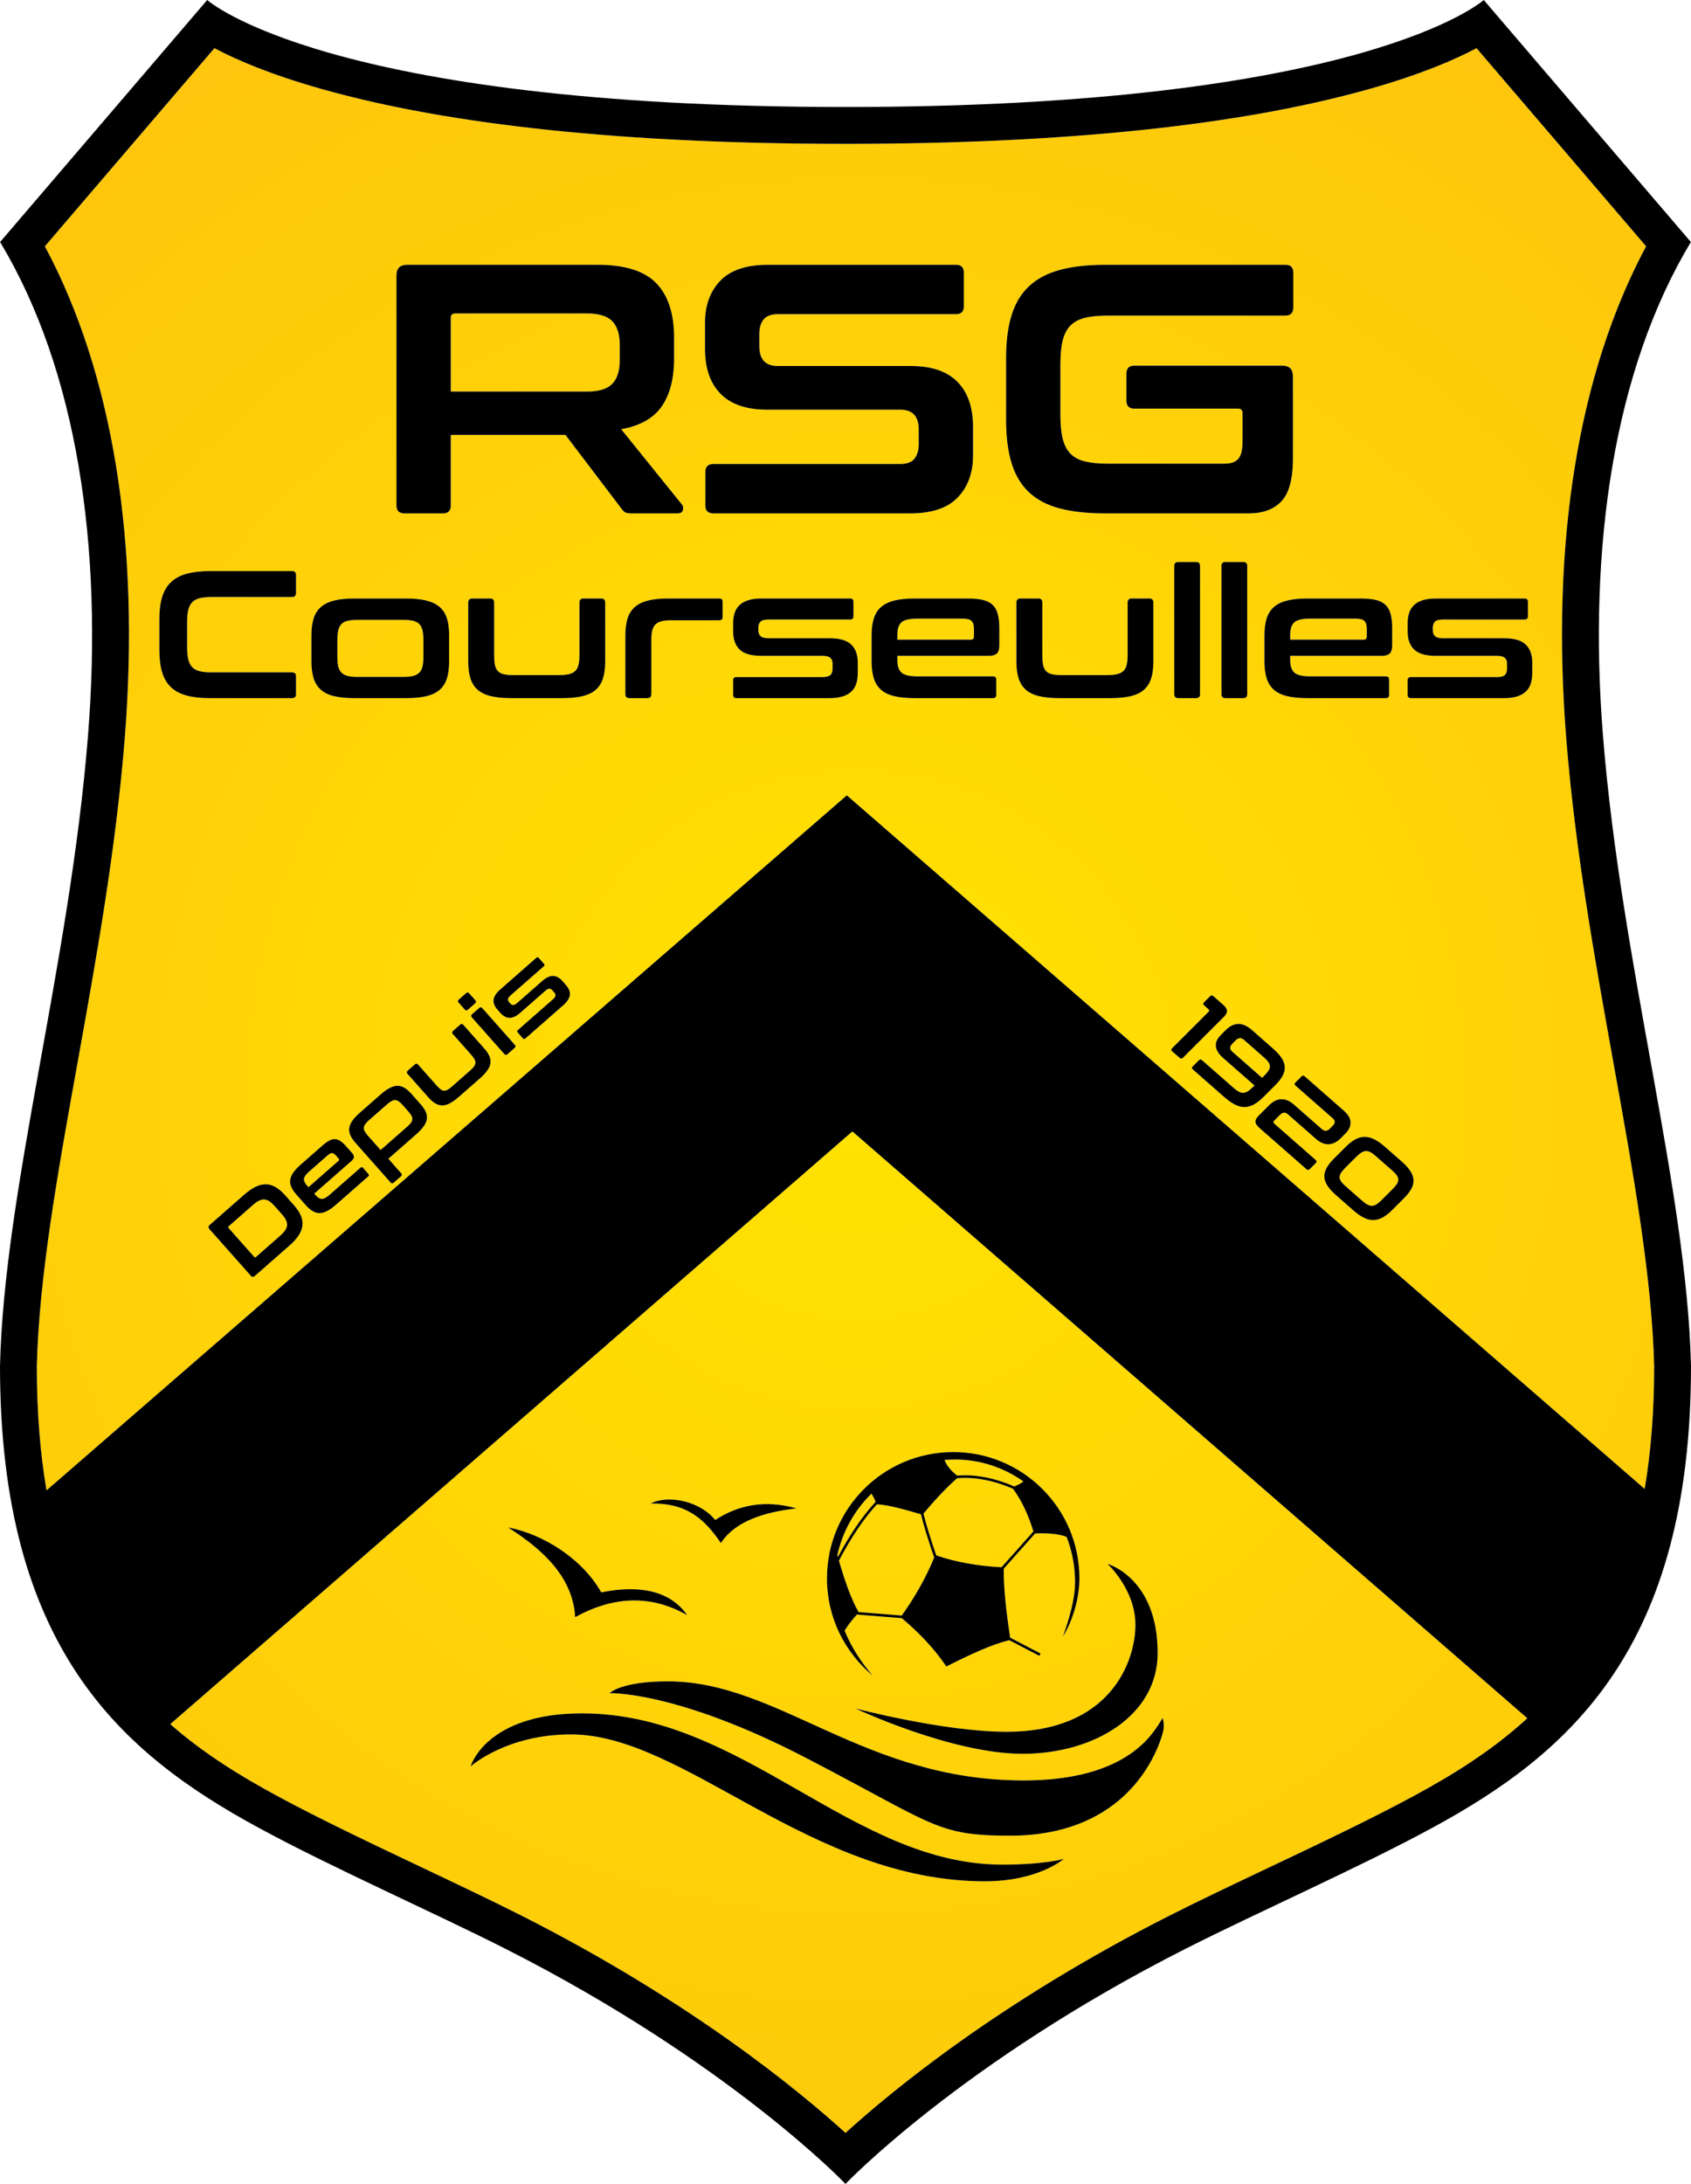 <?xml version="1.0" encoding="utf-8"?>
<!-- Generator: Adobe Illustrator 23.1.0, SVG Export Plug-In . SVG Version: 6.00 Build 0)  -->
<svg version="1.1" id="Layer_2" xmlns="http://www.w3.org/2000/svg" xmlns:xlink="http://www.w3.org/1999/xlink" x="0px" y="0px"
	 viewBox="0 0 643 830.21" style="enable-background:new 0 0 643 830.21;" xml:space="preserve">
<style type="text/css">
	.st0{fill:url(#SVGID_1_);}
	.st1{fill:url(#SVGID_2_);}
	.st2{fill:url(#SVGID_3_);}
	.st3{fill:url(#SVGID_4_);}
	.st4{fill:url(#SVGID_5_);}
	.st5{fill:url(#SVGID_6_);}
	.st6{fill:url(#SVGID_7_);}
	.st7{fill:url(#SVGID_8_);}
	.st8{fill:url(#SVGID_9_);}
	.st9{fill:url(#SVGID_10_);}
	.st10{fill:url(#SVGID_11_);}
	.st11{fill:url(#SVGID_12_);}
	.st12{fill:url(#SVGID_13_);}
	.st13{fill:url(#SVGID_14_);}
	.st14{fill:url(#SVGID_15_);}
</style>
<g>
	<radialGradient id="SVGID_1_" cx="325.62" cy="414.33" r="578.471" gradientUnits="userSpaceOnUse">
		<stop  offset="0" style="stop-color:#FFE300"/>
		<stop  offset="1" style="stop-color:#FEBF10"/>
	</radialGradient>
	<path class="st0" d="M326.479,612.816l16.401,1.325c4.921-6.858,9.093-14.173,12.348-22.049    c-2.304-6.672-3.961-12.077-5.046-16.44c-5.988-1.761-11.963-3.506-16.732-3.801    c-4.977,5.42-9.829,12.615-14.451,21.428    C321.289,601.162,323.723,608.074,326.479,612.816z"/>
	<radialGradient id="SVGID_2_" cx="325.62" cy="414.33" r="578.379" gradientUnits="userSpaceOnUse">
		<stop  offset="0" style="stop-color:#FFE300"/>
		<stop  offset="1" style="stop-color:#FEBF10"/>
	</radialGradient>
	<path class="st1" d="M363.948,560.945c6.825-0.561,14.121,0.824,21.729,4.135    c1.504-0.664,2.651-1.182,3.476-1.909c-7.407-5.252-16.404-8.341-26.112-8.341    c-1.315,0-2.614,0.07-3.9,0.18C360.027,557.13,361.505,559.06,363.948,560.945z    "/>
	<radialGradient id="SVGID_3_" cx="325.62" cy="414.33" r="578.471" gradientUnits="userSpaceOnUse">
		<stop  offset="0" style="stop-color:#FFE300"/>
		<stop  offset="1" style="stop-color:#FEBF10"/>
	</radialGradient>
	<path class="st2" d="M380.83,595.782l12.123-13.619    c-1.839-5.943-4.355-11.642-7.76-16.203c-7.464-3.235-14.606-4.584-21.271-4.008    c-5.161,4.619-9.179,9.151-12.772,13.447c1.052,4.233,2.645,9.454,4.858,15.891    C363.642,593.888,371.945,595.337,380.83,595.782z"/>
	<radialGradient id="SVGID_4_" cx="325.62" cy="414.33" r="578.471" gradientUnits="userSpaceOnUse">
		<stop  offset="0" style="stop-color:#FFE300"/>
		<stop  offset="1" style="stop-color:#FEBF10"/>
	</radialGradient>
	<path class="st3" d="M318.602,591.893c4.585-8.601,9.397-15.639,14.335-20.962    c-0.344-0.987-0.887-2.037-1.561-3.128c-6.373,6.225-10.975,14.305-12.971,23.392    C318.471,591.428,318.536,591.661,318.602,591.893z"/>
	<radialGradient id="SVGID_5_" cx="325.62" cy="414.33" r="578.471" gradientUnits="userSpaceOnUse">
		<stop  offset="0" style="stop-color:#FFE300"/>
		<stop  offset="1" style="stop-color:#FEBF10"/>
	</radialGradient>
	<path class="st4" d="M64.73,655.43c13.07,11.48,27.24,20.01,40.36,27.13    c16.28,8.83,36.26,18.3,55.57,27.46    c13.6,6.45,26.45,12.54,37.87,18.32    C262.48,760.73,303.66,794.61,321.5,810.83    c17.83-16.22,59.01-50.1,122.96-82.49    c11.42-5.78,24.27-11.87,37.87-18.32    c19.31-9.16,39.29-18.63,55.57-27.46    c13.96-7.58,29.11-16.74,42.86-29.37L324.11,430.11L64.73,655.43z     M271.953,577.83c9-5.879,19.192-7.736,30.917-4.417    c-12.311,1.419-23.301,4.839-28.75,13.167c-5.826-8.462-12.479-15.362-26.75-15    C254.264,568.044,266.287,570.747,271.953,577.83z M228.62,605.33    c14.23-2.863,26.136-0.802,32.667,8.667c-13.76-7.86-27.974-7.257-42.583,0.75    c-0.851-14.643-11.372-25.137-25.5-34.083    C206.214,583.072,221.37,592.413,228.62,605.33z M374.453,715.163    c-66.333,0-114.167-55.833-157.333-55.833c-24.667,0-38.167,12.167-38.167,12.167    s5.667-20.167,42.333-20.167c61.5,0,102.5,57.5,159.833,57.5c16.167,0,23.333-2.167,23.333-2.167    S394.953,715.163,374.453,715.163z M442.082,659.018    c-3.466,11.997-17.073,38.812-57.962,38.812c-28.167,0-28.667-4.167-77.833-29.667    c-49.167-25.5-74.5-24.5-74.5-24.5s4.167-4.5,22.167-4.5c42.167,0,74.333,37.667,135.333,37.667    c32.731,0,44.964-12.396,49.771-19.089c1.777-2.474,3.025-4.623,3.025-4.623    S443.066,655.611,442.082,659.018z M421.12,594.497c0,0,19.083,5.25,19.083,33.917    c0,23.75-24.208,38.292-51.333,38.292s-63.625-17.25-63.625-17.25s33.625,8.875,57.479,8.875    c39.854,0,49.021-27.125,49.021-40.625S421.12,594.497,421.12,594.497z M362.45,552    c26.51,0,48,21.49,48,48c0,7.6-2.586,16.211-6.247,22.08    c2.308-6.568,4.587-14.03,4.587-20.68c0-6.074-1.155-11.871-3.234-17.191    c-3.366-1.214-7.49-1.46-11.958-1.267l-11.934,13.408    c-0.062,7.55,0.975,16.585,2.453,26.217l11.546,6.009l-0.462,0.887l-11.412-5.939    c-6.864,1.601-15.345,5.684-23.962,9.974    c-4.512-6.715-10.277-12.763-16.908-18.35l-17.095-1.381    c-1.888,2.112-3.495,4.166-4.666,6.128c2.548,6.182,6.237,12.038,10.731,17.116    C321.24,628.21,314.45,614.9,314.45,600C314.45,573.49,335.94,552,362.45,552z"/>
	<radialGradient id="SVGID_6_" cx="325.62" cy="414.33" r="578.471" gradientUnits="userSpaceOnUse">
		<stop  offset="0" style="stop-color:#FFE300"/>
		<stop  offset="1" style="stop-color:#FEBF10"/>
	</radialGradient>
	<path class="st5" d="M155.271,422.511l-2.185-2.464c-0.507-0.572-0.983-1.015-1.429-1.33    c-0.446-0.315-0.888-0.484-1.328-0.511c-0.438-0.024-0.899,0.086-1.383,0.329    c-0.483,0.245-1.035,0.637-1.653,1.18l-7.086,6.218    c-0.6,0.526-1.052,1.014-1.355,1.46c-0.303,0.448-0.471,0.889-0.5,1.325    c-0.029,0.437,0.084,0.895,0.343,1.374c0.257,0.479,0.641,1.004,1.147,1.577    l4.884,5.509l10.151-8.907c0.619-0.543,1.084-1.032,1.396-1.47    c0.312-0.437,0.479-0.878,0.5-1.325c0.022-0.445-0.093-0.904-0.342-1.373    C156.181,423.633,155.794,423.102,155.271,422.511z"/>
	<radialGradient id="SVGID_7_" cx="325.62" cy="414.33" r="578.471" gradientUnits="userSpaceOnUse">
		<stop  offset="0" style="stop-color:#FFE300"/>
		<stop  offset="1" style="stop-color:#FEBF10"/>
	</radialGradient>
	<path class="st6" d="M223.117,119.156h-49.95c-1.17,0-1.755,0.54-1.755,1.62v28.08    h51.705c4.59,0,7.83-0.989,9.72-2.97c1.89-1.979,2.835-4.995,2.835-9.045    v-5.67c0-4.05-0.945-7.064-2.835-9.045    C230.947,120.147,227.706,119.156,223.117,119.156z"/>
	<radialGradient id="SVGID_8_" cx="325.62" cy="414.33" r="578.471" gradientUnits="userSpaceOnUse">
		<stop  offset="0" style="stop-color:#FFE300"/>
		<stop  offset="1" style="stop-color:#FEBF10"/>
	</radialGradient>
	<path class="st7" d="M529.518,445.089l-6.482-5.69c-0.73-0.641-1.392-1.113-1.983-1.417    c-0.591-0.304-1.168-0.438-1.73-0.404c-0.562,0.036-1.129,0.233-1.698,0.592    c-0.57,0.359-1.207,0.892-1.912,1.596l-4.226,4.226    c-0.705,0.705-1.235,1.339-1.589,1.904c-0.354,0.565-0.528,1.107-0.521,1.626    c0.008,0.52,0.193,1.046,0.556,1.579s0.909,1.12,1.64,1.761l6.482,5.69    c0.73,0.641,1.391,1.113,1.983,1.417c0.591,0.305,1.163,0.443,1.718,0.417    c0.553-0.027,1.119-0.224,1.698-0.592c0.578-0.368,1.22-0.905,1.925-1.609    l4.226-4.226c0.705-0.705,1.23-1.334,1.576-1.891    c0.345-0.556,0.519-1.099,0.521-1.626c0-0.528-0.181-1.059-0.543-1.592    C530.795,446.317,530.249,445.729,529.518,445.089z"/>
	<radialGradient id="SVGID_9_" cx="325.62" cy="414.33" r="578.471" gradientUnits="userSpaceOnUse">
		<stop  offset="0" style="stop-color:#FFE300"/>
		<stop  offset="1" style="stop-color:#FEBF10"/>
	</radialGradient>
	<path class="st8" d="M128.751,440.416l-1.031-1.163c-0.507-0.572-0.99-0.871-1.446-0.897    c-0.456-0.026-1.013,0.249-1.669,0.824l-7.058,6.193    c-1.219,1.069-1.871,1.979-1.957,2.727c-0.086,0.749,0.263,1.566,1.048,2.452    l0.663,0.748l11.389-9.993C129.008,441.027,129.029,440.731,128.751,440.416z"/>
	<radialGradient id="SVGID_10_" cx="325.62" cy="414.33" r="578.471" gradientUnits="userSpaceOnUse">
		<stop  offset="0" style="stop-color:#FFE300"/>
		<stop  offset="1" style="stop-color:#FEBF10"/>
	</radialGradient>
	<path class="st9" d="M107.138,461.545l-2.7-3.046c-0.72-0.812-1.401-1.429-2.041-1.85    c-0.641-0.422-1.282-0.647-1.924-0.675c-0.642-0.029-1.308,0.131-2.001,0.477    c-0.693,0.346-1.452,0.881-2.277,1.604l-9.224,8.093    c-0.244,0.214-0.251,0.449-0.022,0.708l9.695,10.936    c0.213,0.241,0.441,0.254,0.685,0.04l9.223-8.094    c0.825-0.724,1.453-1.405,1.883-2.047c0.433-0.641,0.673-1.28,0.726-1.917    c0.052-0.636-0.092-1.296-0.433-1.983    C108.389,463.106,107.859,462.358,107.138,461.545z"/>
	<radialGradient id="SVGID_11_" cx="325.62" cy="414.33" r="578.471" gradientUnits="userSpaceOnUse">
		<stop  offset="0" style="stop-color:#FFE300"/>
		<stop  offset="1" style="stop-color:#FEBF10"/>
	</radialGradient>
	<path class="st10" d="M366.128,235.17h-17.319c-2.991,0-5.002,0.472-6.037,1.415    c-1.035,0.943-1.553,2.519-1.553,4.727v1.863h27.945    c0.782,0,1.173-0.391,1.173-1.173v-2.898c0-1.425-0.3-2.438-0.897-3.036    C368.841,235.47,367.737,235.17,366.128,235.17z"/>
	<radialGradient id="SVGID_12_" cx="325.62" cy="414.33" r="578.471" gradientUnits="userSpaceOnUse">
		<stop  offset="0" style="stop-color:#FFE300"/>
		<stop  offset="1" style="stop-color:#FEBF10"/>
	</radialGradient>
	<path class="st11" d="M613.48,403.85c-7.13-39.65-14.51-80.65-17.9-122.9    c-5.98-74.6,4.51-139.08,30.35-187.31l-64.48-75.33    c-8.22,4.38-21.16,9.98-40.68,15.5C471.79,47.65,404.75,54.68,321.5,54.68    c-83.26,0-150.3-7.03-199.28-20.87c-19.52-5.52-32.46-11.12-40.68-15.5    L17.06,93.64c25.84,48.23,36.33,112.71,30.35,187.31    c-3.39,42.25-10.77,83.25-17.9,122.9C21.96,445.75,14.84,485.33,14,519.37    c0,17.15,1.23,32.84,3.69,47.2L322,302.35l303.39,263.67    c2.4-14.21,3.6-29.72,3.6-46.65    C628.15,485.33,621.03,445.75,613.48,403.85z M517.441,227.512    c2.347,0,4.289,0.196,5.831,0.586c1.541,0.391,2.76,1.035,3.656,1.932    c0.897,0.897,1.529,2.07,1.898,3.519c0.367,1.449,0.551,3.208,0.551,5.278    v6.555c0,1.473-0.322,2.496-0.965,3.07c-0.645,0.576-1.634,0.862-2.967,0.862    h-34.846v1.656c0,2.163,0.518,3.726,1.553,4.692s3.047,1.449,6.037,1.449h28.773    c0.828,0,1.242,0.414,1.242,1.242v5.796c0,0.828-0.414,1.242-1.242,1.242h-29.739    c-3.129,0-5.739-0.252-7.831-0.759c-2.094-0.506-3.773-1.322-5.037-2.45    c-1.266-1.126-2.174-2.576-2.726-4.347c-0.552-1.77-0.828-3.898-0.828-6.382    v-9.936c0-2.484,0.276-4.611,0.828-6.382c0.552-1.771,1.46-3.219,2.726-4.347    c1.264-1.126,2.943-1.955,5.037-2.484c2.092-0.528,4.702-0.793,7.831-0.793    H517.441z M268.073,122.665c0-6.568,1.934-11.88,5.805-15.93    c3.868-4.05,9.899-6.075,18.09-6.075h71.55c1.979,0,2.97,0.991,2.97,2.97    v12.825c0,1.981-0.992,2.97-2.97,2.97h-67.635c-2.611,0-4.455,0.675-5.535,2.025    s-1.62,3.196-1.62,5.535v4.59c0,5.042,2.339,7.56,7.02,7.56h50.625    c7.83,0,13.724,2.004,17.685,6.007c3.959,4.006,5.94,9.743,5.94,17.212v10.8    c0,6.571-1.936,11.88-5.805,15.93c-3.871,4.05-9.901,6.075-18.09,6.075h-74.79    c-2.071,0-3.105-0.989-3.105-2.97v-12.825c0-1.979,1.034-2.97,3.105-2.97h70.875    c2.609,0,4.455-0.675,5.535-2.025s1.62-3.193,1.62-5.535v-5.535    c0-5.04-2.341-7.56-7.02-7.56h-50.625c-7.83,0-13.726-2.002-17.685-6.008    c-3.961-4.003-5.94-9.741-5.94-17.212V122.665z M118.42,241.518    c0-2.484,0.276-4.611,0.828-6.382c0.552-1.771,1.459-3.219,2.725-4.347    c1.265-1.126,2.943-1.955,5.037-2.484c2.093-0.528,4.703-0.793,7.832-0.793    h19.527c3.082,0,5.681,0.265,7.797,0.793c2.115,0.529,3.806,1.357,5.071,2.484    c1.265,1.128,2.173,2.577,2.726,4.347c0.552,1.771,0.828,3.898,0.828,6.382    v9.936c0,2.484-0.276,4.612-0.828,6.382c-0.552,1.771-1.461,3.221-2.726,4.347    c-1.266,1.128-2.956,1.944-5.071,2.45c-2.117,0.506-4.716,0.759-7.797,0.759    h-19.527c-3.129,0-5.739-0.252-7.832-0.759c-2.094-0.506-3.772-1.322-5.037-2.45    c-1.266-1.126-2.173-2.576-2.725-4.347c-0.552-1.77-0.828-3.898-0.828-6.382    V241.518z M65.049,261.287c-1.542-1.449-2.668-3.334-3.381-5.658    c-0.713-2.322-1.069-5.14-1.069-8.452v-11.868c0-3.312,0.356-6.117,1.069-8.418    c0.713-2.3,1.839-4.174,3.381-5.624c1.541-1.449,3.53-2.507,5.968-3.174    c2.438-0.667,5.405-1,8.901-1h31.119c1.011,0,1.518,0.506,1.518,1.518    v6.762c0,1.059-0.507,1.587-1.518,1.587H80.332c-1.794,0-3.277,0.15-4.45,0.449    c-1.173,0.3-2.104,0.805-2.794,1.518c-0.69,0.713-1.185,1.667-1.484,2.863    c-0.299,1.197-0.448,2.715-0.448,4.554v9.798c0,1.84,0.149,3.37,0.448,4.588    c0.299,1.219,0.793,2.186,1.484,2.898c0.69,0.714,1.621,1.22,2.794,1.518    c1.173,0.3,2.656,0.449,4.45,0.449h30.705c1.011,0,1.518,0.506,1.518,1.518    v6.762c0,1.012-0.507,1.518-1.518,1.518H79.918c-3.496,0-6.463-0.321-8.901-0.966    C68.579,263.783,66.59,262.736,65.049,261.287z M115,465.847    c-0.129,1.245-0.603,2.497-1.42,3.755c-0.817,1.259-1.985,2.555-3.504,3.887    l-13.16,11.548c-0.562,0.493-1.088,0.463-1.58-0.091l-15.708-17.719    c-0.491-0.555-0.455-1.078,0.107-1.572l13.16-11.547    c1.519-1.333,2.957-2.323,4.314-2.973c1.356-0.65,2.664-0.961,3.923-0.932    c1.258,0.028,2.489,0.393,3.692,1.092c1.204,0.7,2.402,1.723,3.597,3.07    l3.338,3.766c1.195,1.348,2.065,2.659,2.612,3.934    C114.92,463.341,115.129,464.601,115,465.847z M140.023,447.212l-12.119,10.634    c-1.275,1.119-2.429,1.951-3.462,2.496c-1.032,0.546-2.007,0.818-2.924,0.818    c-0.916,0.001-1.802-0.256-2.657-0.77c-0.854-0.513-1.724-1.268-2.607-2.265    l-3.535-3.986c-0.884-0.997-1.527-1.949-1.933-2.857    c-0.405-0.909-0.55-1.814-0.436-2.719c0.115-0.905,0.504-1.837,1.169-2.798    c0.666-0.96,1.634-2,2.91-3.119l8.239-7.229    c0.956-0.839,1.818-1.456,2.585-1.85c0.767-0.394,1.493-0.572,2.178-0.532    c0.685,0.039,1.359,0.283,2.025,0.733c0.665,0.45,1.366,1.09,2.103,1.921    l2.332,2.63c0.524,0.591,0.757,1.117,0.699,1.577    c-0.057,0.462-0.358,0.931-0.902,1.408l-14.201,12.46l0.589,0.664    c0.77,0.868,1.536,1.31,2.302,1.329c0.765,0.017,1.757-0.51,2.976-1.579    l11.726-10.289c0.338-0.296,0.654-0.277,0.948,0.055l2.062,2.326    C140.383,446.602,140.361,446.915,140.023,447.212z M162.32,425.358    c-0.115,0.906-0.513,1.838-1.196,2.797c-0.682,0.96-1.652,1.991-2.907,3.093    l-10.545,9.253l4.885,5.51c0.359,0.405,0.333,0.79-0.079,1.151l-2.756,2.418    c-0.432,0.379-0.827,0.365-1.186-0.041l-13.377-15.089    c-0.884-0.997-1.528-1.949-1.933-2.858c-0.405-0.908-0.551-1.814-0.436-2.719    c0.115-0.904,0.504-1.836,1.169-2.798c0.666-0.96,1.634-2,2.91-3.119    l7.874-6.909c1.255-1.102,2.41-1.925,3.459-2.47    c1.051-0.543,2.035-0.816,2.951-0.816c0.917,0,1.802,0.256,2.657,0.77    c0.855,0.514,1.724,1.269,2.608,2.266l3.535,3.986    c0.884,0.997,1.528,1.949,1.933,2.856    C162.289,423.548,162.435,424.455,162.32,425.358z M186.502,404.14    c-0.115,0.906-0.513,1.838-1.196,2.797c-0.682,0.96-1.652,1.991-2.908,3.093    l-7.845,6.884c-1.275,1.119-2.429,1.951-3.461,2.496    c-1.033,0.546-2.008,0.818-2.924,0.817c-0.917,0.001-1.802-0.256-2.657-0.77    c-0.855-0.512-1.724-1.267-2.607-2.264l-7.953-8.971    c-0.376-0.425-0.35-0.826,0.082-1.204l2.755-2.418    c0.412-0.362,0.807-0.331,1.184,0.094l7.094,8.002    c0.523,0.591,0.994,1.046,1.414,1.369c0.418,0.321,0.832,0.507,1.243,0.557    c0.411,0.05,0.849-0.039,1.314-0.267c0.465-0.227,1.006-0.612,1.625-1.155    l7.227-6.341c0.619-0.543,1.081-1.038,1.384-1.485    c0.304-0.447,0.471-0.887,0.5-1.325c0.03-0.436-0.081-0.889-0.33-1.358    c-0.25-0.471-0.637-1-1.16-1.591l-7.094-8.002    c-0.376-0.425-0.359-0.817,0.054-1.179l2.756-2.418    c0.412-0.361,0.807-0.331,1.184,0.094l7.953,8.971    c0.884,0.997,1.527,1.949,1.933,2.856    C186.472,402.329,186.617,403.236,186.502,404.14z M174.486,379.956l2.756-2.418    c0.412-0.361,0.799-0.339,1.158,0.067l2.332,2.63    c0.376,0.424,0.358,0.818-0.054,1.179l-2.756,2.418    c-0.432,0.379-0.835,0.355-1.212-0.069l-2.332-2.63    C174.019,380.727,174.055,380.335,174.486,379.956z M195.7,398.359l-2.756,2.418    c-0.413,0.362-0.798,0.34-1.159-0.066l-12.37-13.954    c-0.376-0.425-0.359-0.817,0.054-1.18l2.756-2.418    c0.412-0.361,0.807-0.331,1.184,0.094l12.37,13.954    C196.139,397.613,196.112,397.997,195.7,398.359z M216.71,378.102    c-0.052,0.636-0.282,1.289-0.689,1.958c-0.407,0.668-1.023,1.365-1.848,2.089    l-14.397,12.633c-0.337,0.296-0.653,0.278-0.947-0.054l-1.964-2.216    c-0.294-0.332-0.273-0.646,0.064-0.942l13.329-11.695    c0.581-0.51,0.899-0.969,0.954-1.378c0.055-0.408-0.131-0.853-0.557-1.333    l-0.663-0.747c-0.327-0.369-0.698-0.552-1.112-0.55    c-0.415,0.002-0.913,0.259-1.493,0.769l-9.448,8.29    c-1.575,1.382-2.982,2.05-4.221,2.006c-1.239-0.044-2.399-0.676-3.479-1.895    l-1.08-1.218c-0.507-0.571-0.895-1.158-1.163-1.762    c-0.267-0.602-0.374-1.221-0.322-1.858c0.053-0.636,0.282-1.289,0.689-1.958    c0.407-0.668,1.022-1.364,1.847-2.088l13.723-12.041    c0.337-0.296,0.653-0.278,0.948,0.054l1.964,2.216    c0.294,0.332,0.273,0.645-0.064,0.941l-12.682,11.127    c-0.581,0.51-0.89,0.971-0.927,1.38c-0.037,0.409,0.125,0.817,0.485,1.223    l0.369,0.416c0.327,0.369,0.697,0.562,1.11,0.576    c0.413,0.016,0.91-0.232,1.491-0.743l9.477-8.315    c1.574-1.382,2.986-2.045,4.233-1.992c1.248,0.055,2.396,0.672,3.442,1.853    l1.375,1.551c0.54,0.608,0.948,1.22,1.224,1.831    C216.651,376.842,216.763,377.465,216.71,378.102z M230.13,251.455    c0,2.484-0.276,4.612-0.828,6.382c-0.552,1.771-1.461,3.221-2.726,4.347    c-1.266,1.128-2.957,1.944-5.072,2.45c-2.116,0.506-4.716,0.759-7.797,0.759    h-19.251c-3.129,0-5.739-0.252-7.832-0.759c-2.094-0.506-3.772-1.322-5.037-2.45    c-1.266-1.126-2.173-2.576-2.726-4.347c-0.552-1.77-0.828-3.898-0.828-6.382    v-22.356c0-1.058,0.528-1.587,1.587-1.587h6.762c1.012,0,1.518,0.529,1.518,1.587    v19.941c0,1.473,0.092,2.691,0.276,3.657c0.183,0.966,0.528,1.737,1.035,2.312    c0.506,0.576,1.218,0.989,2.139,1.242c0.919,0.253,2.139,0.379,3.657,0.379    h17.733c1.518,0,2.76-0.126,3.726-0.379c0.966-0.252,1.735-0.666,2.311-1.242    c0.575-0.575,0.977-1.346,1.208-2.312c0.23-0.966,0.345-2.185,0.345-3.657    v-19.941c0-1.058,0.506-1.587,1.518-1.587h6.762c1.012,0,1.518,0.529,1.518,1.587    V251.455z M236.347,193.406l-21.33-28.08H171.411v26.865    c0,1.981-0.991,2.97-2.97,2.97h-14.58c-2.072,0-3.105-0.989-3.105-2.97    v-87.48c0-2.7,1.35-4.05,4.05-4.05h72.495    c10.349,0,17.773,2.341,22.275,7.02c4.5,4.681,6.75,11.61,6.75,20.79v7.695    c0,7.742-1.576,13.861-4.725,18.36c-3.151,4.501-8.281,7.38-15.39,8.64    l23.085,28.62c0.449,0.451,0.584,1.126,0.405,2.025    c-0.181,0.901-0.901,1.35-2.16,1.35h-17.415c-1.17,0-1.98-0.135-2.43-0.405    C237.245,194.486,236.796,194.036,236.347,193.406z M274.773,234.55    c0,0.828-0.414,1.242-1.242,1.242h-18.354c-1.473,0-2.691,0.127-3.657,0.379    c-0.966,0.253-1.737,0.667-2.312,1.242c-0.576,0.576-0.978,1.357-1.208,2.346    c-0.231,0.99-0.345,2.197-0.345,3.622v20.493c0,1.012-0.506,1.518-1.518,1.518    h-6.762c-1.059,0-1.587-0.506-1.587-1.518v-22.356    c0-2.484,0.276-4.611,0.828-6.382c0.552-1.771,1.46-3.219,2.726-4.347    c1.265-1.126,2.943-1.955,5.037-2.484c2.093-0.528,4.703-0.793,7.832-0.793    h19.32c0.828,0,1.242,0.414,1.242,1.242V234.55z M326.177,255.732    c0,1.518-0.184,2.875-0.552,4.071c-0.369,1.197-0.978,2.208-1.829,3.036    c-0.852,0.828-1.966,1.461-3.347,1.898c-1.38,0.438-3.082,0.655-5.106,0.655    h-35.328c-0.828,0-1.242-0.414-1.242-1.242v-5.52    c0-0.828,0.414-1.242,1.242-1.242h32.706c1.425,0,2.426-0.252,3.001-0.759    c0.575-0.505,0.863-1.356,0.863-2.553v-1.863c0-0.919-0.288-1.632-0.863-2.139    c-0.576-0.506-1.576-0.759-3.001-0.759h-23.184c-3.864,0-6.624-0.793-8.28-2.38    c-1.656-1.587-2.484-3.898-2.484-6.935v-3.036c0-1.425,0.183-2.725,0.552-3.898    c0.368-1.173,0.977-2.173,1.829-3.001c0.851-0.828,1.967-1.459,3.347-1.897    c1.38-0.437,3.081-0.655,5.106-0.655h33.672c0.828,0,1.242,0.414,1.242,1.242    v5.52c0,0.828-0.414,1.242-1.242,1.242h-31.119c-1.426,0-2.415,0.265-2.967,0.793    c-0.552,0.529-0.828,1.3-0.828,2.312v1.035c0,0.92,0.276,1.645,0.828,2.173    c0.552,0.529,1.541,0.793,2.967,0.793h23.253c3.864,0,6.624,0.805,8.28,2.415    c1.656,1.611,2.484,3.888,2.484,6.831V255.732z M379.996,245.383    c0,1.473-0.322,2.496-0.966,3.07c-0.645,0.576-1.633,0.862-2.967,0.862h-34.845    v1.656c0,2.163,0.518,3.726,1.553,4.692c1.035,0.966,3.046,1.449,6.037,1.449    h28.773c0.828,0,1.242,0.414,1.242,1.242v5.796c0,0.828-0.414,1.242-1.242,1.242    h-29.739c-3.129,0-5.739-0.252-7.832-0.759c-2.094-0.506-3.772-1.322-5.037-2.45    c-1.266-1.126-2.173-2.576-2.725-4.347c-0.552-1.77-0.828-3.898-0.828-6.382    v-9.936c0-2.484,0.276-4.611,0.828-6.382c0.552-1.771,1.459-3.219,2.725-4.347    c1.265-1.126,2.943-1.955,5.037-2.484c2.093-0.528,4.703-0.793,7.832-0.793    h20.217c2.346,0,4.289,0.196,5.831,0.586c1.541,0.391,2.76,1.035,3.657,1.932    s1.529,2.07,1.897,3.519c0.368,1.449,0.552,3.208,0.552,5.278V245.383z     M382.553,159.52v-23.22c0-6.48,0.696-11.969,2.092-16.47    c1.395-4.499,3.599-8.167,6.615-11.002c3.014-2.835,6.906-4.904,11.677-6.21    c4.77-1.304,10.574-1.958,17.415-1.958h68.445c1.979,0,2.97,0.991,2.97,2.97    v13.23c0,2.071-0.991,3.105-2.97,3.105h-67.635    c-3.51,0-6.413,0.293-8.708,0.877c-2.295,0.586-4.117,1.576-5.467,2.97    c-1.35,1.396-2.318,3.263-2.903,5.603c-0.586,2.341-0.877,5.312-0.877,8.91    v19.44c0,3.601,0.291,6.594,0.877,8.978c0.584,2.386,1.553,4.276,2.903,5.67    c1.35,1.396,3.172,2.386,5.467,2.97c2.295,0.586,5.198,0.877,8.708,0.877    h44.55c2.339,0,4.05-0.607,5.13-1.823c1.08-1.215,1.62-3.352,1.62-6.412    v-10.935c0-1.169-0.54-1.755-1.62-1.755h-39.555    c-1.98,0-2.97-1.033-2.97-3.105v-10.125c0-2.069,0.989-3.105,2.97-3.105h56.295    c2.699,0,4.05,1.35,4.05,4.05v31.455c0,7.56-1.44,12.892-4.32,15.997    c-2.881,3.105-7.02,4.658-12.42,4.658H420.352    c-6.841,0-12.646-0.628-17.415-1.89c-4.771-1.259-8.663-3.307-11.677-6.143    c-3.017-2.835-5.221-6.524-6.615-11.07    C383.248,171.515,382.553,166,382.553,159.52z M474.249,215.161v48.714    c0,1.012-0.507,1.518-1.519,1.518h-6.762c-1.013,0-1.519-0.506-1.519-1.518    v-48.714c0-1.011,0.506-1.518,1.519-1.518h6.762    C473.742,213.643,474.249,214.149,474.249,215.161z M456.309,215.161v48.714    c0,1.012-0.506,1.518-1.518,1.518h-6.762c-1.012,0-1.518-0.506-1.518-1.518v-48.714    c0-1.011,0.506-1.518,1.518-1.518h6.762    C455.803,213.643,456.309,214.149,456.309,215.161z M438.577,251.455    c0,2.484-0.276,4.612-0.828,6.382c-0.552,1.771-1.461,3.221-2.726,4.347    c-1.266,1.128-2.957,1.944-5.072,2.45c-2.116,0.506-4.716,0.759-7.797,0.759    h-19.251c-3.129,0-5.739-0.252-7.832-0.759c-2.094-0.506-3.772-1.322-5.037-2.45    c-1.266-1.126-2.173-2.576-2.726-4.347c-0.552-1.77-0.828-3.898-0.828-6.382    v-22.356c0-1.058,0.528-1.587,1.587-1.587h6.762c1.012,0,1.518,0.529,1.518,1.587    v19.941c0,1.473,0.092,2.691,0.276,3.657c0.183,0.966,0.528,1.737,1.035,2.312    c0.506,0.576,1.218,0.989,2.139,1.242c0.919,0.253,2.139,0.379,3.657,0.379    h17.733c1.518,0,2.76-0.126,3.726-0.379c0.966-0.252,1.735-0.666,2.311-1.242    c0.575-0.575,0.977-1.346,1.208-2.312c0.23-0.966,0.345-2.185,0.345-3.657    v-19.941c0-1.058,0.506-1.587,1.518-1.587h6.762c1.012,0,1.518,0.529,1.518,1.587    V251.455z M448.582,402.177l-2.892-2.538c-0.411-0.361-0.424-0.735-0.036-1.123    l13.841-13.842c0.37-0.37,0.358-0.728-0.034-1.072l-1.601-1.404    c-0.431-0.378-0.451-0.76-0.063-1.147l2.351-2.351    c0.387-0.387,0.795-0.393,1.226-0.015l3.733,3.276    c0.936,0.821,1.419,1.585,1.451,2.291c0.031,0.707-0.34,1.447-1.114,2.221    l-15.665,15.665C449.393,402.525,448.995,402.539,448.582,402.177z M473.212,420.842    c-1.182,0.004-2.393-0.305-3.63-0.93c-1.239-0.624-2.569-1.56-3.991-2.807    l-12.041-10.568c-0.412-0.361-0.424-0.736-0.036-1.123l2.351-2.351    c0.387-0.387,0.786-0.4,1.198-0.039l12.041,10.568    c0.729,0.64,1.39,1.112,1.982,1.417c0.592,0.305,1.164,0.443,1.718,0.417    c0.554-0.026,1.12-0.224,1.698-0.592c0.578-0.368,1.221-0.904,1.926-1.609    l0.581-0.581l-11.872-10.42c-3.443-3.022-3.739-5.959-0.886-8.812l1.743-1.743    c1.603-1.603,3.229-2.413,4.884-2.434c1.653-0.02,3.398,0.775,5.231,2.384    l7.972,6.997c1.422,1.248,2.501,2.435,3.237,3.561s1.141,2.241,1.213,3.346    c0.072,1.104-0.188,2.224-0.776,3.36c-0.591,1.135-1.521,2.336-2.788,3.604    l-4.544,4.543c-1.268,1.268-2.491,2.22-3.67,2.854    C475.573,420.517,474.393,420.837,473.212,420.842z M500.352,442.107l-2.352,2.351    c-0.387,0.387-0.796,0.393-1.227,0.015l-17.907-15.717    c-0.954-0.837-1.447-1.609-1.479-2.315c-0.032-0.706,0.34-1.446,1.115-2.221    l4.067-4.068c1.462-1.461,2.995-2.223,4.604-2.284    c1.605-0.062,3.224,0.622,4.852,2.051l10.666,9.361    c0.973,0.854,1.952,0.789,2.938-0.198l1.136-1.136    c0.458-0.458,0.711-0.922,0.76-1.392c0.048-0.47-0.199-0.944-0.741-1.419    l-14.202-12.465c-0.412-0.361-0.424-0.735-0.036-1.123l2.352-2.351    c0.387-0.387,0.786-0.4,1.198-0.039l14.876,13.056    c1.702,1.494,2.56,2.991,2.572,4.489c0.012,1.499-0.625,2.891-1.91,4.176    l-1.85,1.849c-1.444,1.444-2.97,2.197-4.576,2.258    c-1.607,0.061-3.225-0.623-4.853-2.051l-10.665-9.36    c-0.974-0.854-1.962-0.779-2.966,0.224l-2.245,2.246    c-0.37,0.37-0.368,0.719,0.007,1.047l15.802,13.869    C500.719,441.338,500.739,441.72,500.352,442.107z M536.706,451.842    c-0.591,1.135-1.521,2.336-2.788,3.604l-4.544,4.543    c-1.268,1.268-2.491,2.219-3.67,2.854c-1.18,0.635-2.36,0.954-3.542,0.959    c-1.182,0.004-2.393-0.305-3.63-0.93c-1.238-0.623-2.569-1.56-3.991-2.807    l-6.482-5.69c-1.423-1.249-2.507-2.431-3.252-3.549    c-0.745-1.116-1.153-2.228-1.225-3.332c-0.073-1.105,0.19-2.23,0.79-3.374    c0.599-1.144,1.533-2.35,2.801-3.618l4.544-4.543    c1.268-1.268,2.486-2.215,3.657-2.841c1.17-0.626,2.346-0.941,3.528-0.945    c1.181-0.005,2.396,0.3,3.642,0.915c1.248,0.615,2.583,1.547,4.006,2.795    l6.482,5.69c1.422,1.248,2.502,2.435,3.238,3.561    c0.735,1.126,1.14,2.241,1.212,3.346    C537.555,449.587,537.296,450.707,536.706,451.842z M582.645,255.732    c0,1.518-0.184,2.875-0.552,4.071c-0.368,1.197-0.978,2.208-1.829,3.036    c-0.852,0.828-1.966,1.461-3.346,1.898c-1.381,0.438-3.082,0.655-5.106,0.655    h-35.327c-0.828,0-1.242-0.414-1.242-1.242v-5.52    c0-0.828,0.414-1.242,1.242-1.242h32.705c1.426,0,2.426-0.252,3.002-0.759    c0.574-0.505,0.862-1.356,0.862-2.553v-1.863c0-0.919-0.288-1.632-0.862-2.139    c-0.576-0.506-1.576-0.759-3.002-0.759h-23.184c-3.864,0-6.624-0.793-8.28-2.38    c-1.655-1.587-2.483-3.898-2.483-6.935v-3.036c0-1.425,0.183-2.725,0.551-3.898    c0.368-1.173,0.978-2.173,1.829-3.001c0.851-0.828,1.967-1.459,3.347-1.897    c1.38-0.437,3.081-0.655,5.105-0.655h33.672c0.828,0,1.242,0.414,1.242,1.242    v5.52c0,0.828-0.414,1.242-1.242,1.242h-31.119c-1.426,0-2.414,0.265-2.967,0.793    c-0.551,0.529-0.828,1.3-0.828,2.312v1.035c0,0.92,0.277,1.645,0.828,2.173    c0.553,0.529,1.541,0.793,2.967,0.793h23.254c3.863,0,6.624,0.805,8.279,2.415    c1.656,1.611,2.484,3.888,2.484,6.831V255.732z"/>
	<radialGradient id="SVGID_13_" cx="325.62" cy="414.33" r="578.471" gradientUnits="userSpaceOnUse">
		<stop  offset="0" style="stop-color:#FFE300"/>
		<stop  offset="1" style="stop-color:#FEBF10"/>
	</radialGradient>
	<path class="st12" d="M129.839,255.698c0.575,0.576,1.346,0.99,2.312,1.242    c0.966,0.253,2.184,0.379,3.657,0.379H153.403c1.518,0,2.76-0.126,3.726-0.379    c0.966-0.252,1.736-0.666,2.312-1.242c0.575-0.575,0.977-1.346,1.208-2.312    c0.229-0.966,0.345-2.185,0.345-3.657v-6.555c0-1.425-0.115-2.622-0.345-3.588    c-0.231-0.966-0.633-1.748-1.208-2.346c-0.576-0.598-1.346-1.011-2.312-1.242    c-0.966-0.229-2.208-0.345-3.726-0.345h-17.595c-1.473,0-2.691,0.115-3.657,0.345    c-0.966,0.231-1.737,0.645-2.312,1.242c-0.576,0.598-0.978,1.38-1.208,2.346    c-0.23,0.966-0.345,2.163-0.345,3.588v6.555c0,1.473,0.115,2.691,0.345,3.657    C128.861,254.352,129.264,255.123,129.839,255.698z"/>
	<radialGradient id="SVGID_14_" cx="325.62" cy="414.33" r="578.471" gradientUnits="userSpaceOnUse">
		<stop  offset="0" style="stop-color:#FFE300"/>
		<stop  offset="1" style="stop-color:#FEBF10"/>
	</radialGradient>
	<path class="st13" d="M482.348,406.988c0.355-0.565,0.529-1.107,0.521-1.627    c-0.007-0.519-0.192-1.045-0.555-1.579c-0.363-0.533-0.91-1.12-1.64-1.76    l-7.606-6.676c-0.58-0.509-1.124-0.746-1.632-0.713    c-0.507,0.034-1.035,0.323-1.581,0.869l-1.188,1.188    c-0.546,0.546-0.842,1.071-0.89,1.576c-0.047,0.503,0.229,1.018,0.827,1.543    l11.312,9.928l0.872-0.872C481.474,408.18,481.993,407.554,482.348,406.988z"/>
	<radialGradient id="SVGID_15_" cx="325.62" cy="414.33" r="578.471" gradientUnits="userSpaceOnUse">
		<stop  offset="0" style="stop-color:#FFE300"/>
		<stop  offset="1" style="stop-color:#FEBF10"/>
	</radialGradient>
	<path class="st14" d="M519.719,242.001v-2.898c0-1.425-0.3-2.438-0.897-3.036    c-0.598-0.597-1.702-0.897-3.312-0.897h-17.319c-2.99,0-5.002,0.472-6.037,1.415    c-1.035,0.943-1.553,2.519-1.553,4.727v1.863h27.945    C519.327,243.175,519.719,242.784,519.719,242.001z"/>
</g>
<g>
	<path d="M609.54,279.83C603.76,207.79,613.7,140.66,642.95,92l-78.75-92    c0,0-45.07,40.68-242.7,40.68C123.86,40.68,78.79,0,78.79,0l-78.75,92    c29.25,48.66,39.19,115.79,33.41,187.83C26.47,367,1.62,452,0,519.21    C0,626.55,46.12,666.5,98.42,694.87c27.98,15.18,66.08,31.93,93.78,45.96    C277.45,784,321.5,830.21,321.5,830.21S365.54,784,450.79,740.83    c27.7-14.03,65.8-30.78,93.78-45.96C596.87,666.5,643,626.55,643,519.21    C641.37,452,616.52,367,609.54,279.83z M537.9,682.56    c-16.28,8.83-36.26,18.3-55.57,27.46    c-13.6,6.45-26.45,12.54-37.87,18.32    C380.51,760.73,339.33,794.61,321.5,810.83    c-17.84-16.22-59.02-50.1-122.97-82.49    c-11.42-5.78-24.27-11.87-37.87-18.32    c-19.31-9.16-39.29-18.63-55.57-27.46    c-13.12-7.12-27.29-15.65-40.36-27.13l259.38-225.32l256.65,223.08    C567.01,665.82,551.86,674.98,537.9,682.56z M322,302.35L17.69,566.57    C15.23,552.21,14,536.52,14,519.37c0.84-34.04,7.96-73.62,15.51-115.52    c7.13-39.65,14.51-80.65,17.9-122.9    c5.98-74.6-4.51-139.08-30.35-187.31L81.54,18.31    c8.22,4.38,21.16,9.98,40.68,15.5C171.2,47.65,238.24,54.68,321.5,54.68    c83.25,0,150.29-7.03,199.27-20.87c19.52-5.52,32.46-11.12,40.68-15.5    l64.48,75.33c-25.84,48.23-36.33,112.71-30.35,187.31    c3.39,42.25,10.77,83.25,17.9,122.9c7.55,41.9,14.67,81.48,15.51,115.52    c0,16.93-1.2,32.44-3.6,46.65L322,302.35z"/>
	<path d="M221.287,651.33c-36.667,0-42.333,20.167-42.333,20.167s13.5-12.167,38.167-12.167    c43.167,0,91,55.833,157.333,55.833c20.5,0,30-8.5,30-8.5s-7.167,2.167-23.333,2.167    C323.787,708.83,282.787,651.33,221.287,651.33z"/>
	<path d="M389.287,676.83c-61,0-93.167-37.667-135.333-37.667c-18,0-22.167,4.5-22.167,4.5    s25.333-1,74.5,24.5c49.167,25.5,49.667,29.667,77.833,29.667    c40.889,0,54.496-26.816,57.962-38.812c0.984-3.407,0-5.9,0-5.9    s-1.247,2.149-3.025,4.623C434.251,664.434,422.018,676.83,389.287,676.83z"/>
	<path d="M382.724,658.33c-23.854,0-57.479-8.875-57.479-8.875s36.5,17.25,63.625,17.25    s51.333-14.542,51.333-38.292c0-28.667-19.083-33.917-19.083-33.917s10.625,9.708,10.625,23.208    S422.578,658.33,382.724,658.33z"/>
	<path d="M218.703,614.747c14.609-8.007,28.823-8.61,42.583-0.75    c-6.531-9.469-18.437-11.53-32.667-8.667c-7.25-12.917-22.406-22.258-35.417-24.667    C207.332,589.609,217.852,600.104,218.703,614.747z"/>
	<path d="M274.12,586.58c5.449-8.328,16.439-11.748,28.75-13.167    c-11.725-3.319-21.916-1.462-30.917,4.417c-5.667-7.083-17.69-9.786-24.583-6.25    C261.641,571.218,268.294,578.118,274.12,586.58z"/>
	<path d="M331.89,637.01c-4.494-5.078-8.183-10.933-10.731-17.116    c1.171-1.963,2.778-4.016,4.666-6.128l17.095,1.381    c6.631,5.587,12.396,11.635,16.908,18.35c8.616-4.291,17.097-8.373,23.962-9.974    l11.412,5.939l0.462-0.887l-11.546-6.009c-1.478-9.631-2.515-18.667-2.453-26.217    l11.934-13.408c4.468-0.193,8.592,0.054,11.958,1.267    c2.079,5.321,3.234,11.117,3.234,17.191c0,6.65-2.279,14.112-4.587,20.68    c3.661-5.869,6.247-14.48,6.247-22.08c0-26.51-21.49-48-48-48s-48,21.49-48,48    C314.45,614.9,321.24,628.21,331.89,637.01z M363.04,554.83    c9.708,0,18.705,3.089,26.112,8.341c-0.825,0.726-1.971,1.245-3.476,1.909    c-7.608-3.31-14.903-4.695-21.729-4.135c-2.443-1.885-3.92-3.816-4.808-5.935    C360.426,554.9,361.725,554.83,363.04,554.83z M363.922,561.951    c6.666-0.575,13.807,0.773,21.271,4.008c3.404,4.561,5.921,10.26,7.76,16.203    l-12.123,13.619c-8.886-0.445-17.188-1.894-24.823-4.493    c-2.213-6.436-3.807-11.657-4.858-15.891    C354.743,571.102,358.761,566.57,363.922,561.951z M350.183,575.653    c1.084,4.362,2.742,9.768,5.046,16.44c-3.255,7.875-7.426,15.191-12.348,22.049    l-16.401-1.325c-2.757-4.743-5.19-11.654-7.479-19.536    c4.622-8.813,9.474-16.008,14.451-21.428    C338.22,572.147,344.195,573.892,350.183,575.653z M331.376,567.803    c0.674,1.092,1.216,2.142,1.561,3.128c-4.938,5.323-9.75,12.361-14.335,20.962    c-0.066-0.231-0.131-0.465-0.197-0.698    C320.402,582.108,325.004,574.027,331.376,567.803z"/>
	<path d="M111.037,265.393c1.011,0,1.518-0.506,1.518-1.518v-6.762    c0-1.012-0.507-1.518-1.518-1.518H80.332c-1.794,0-3.277-0.149-4.45-0.449    c-1.173-0.298-2.104-0.804-2.794-1.518c-0.69-0.712-1.185-1.679-1.484-2.898    c-0.299-1.218-0.448-2.748-0.448-4.588v-9.798c0-1.839,0.149-3.357,0.448-4.554    c0.299-1.196,0.793-2.15,1.484-2.863c0.69-0.713,1.621-1.218,2.794-1.518    c1.173-0.299,2.656-0.449,4.45-0.449h30.705c1.011,0,1.518-0.528,1.518-1.587    v-6.762c0-1.011-0.507-1.518-1.518-1.518H79.918c-3.496,0-6.463,0.334-8.901,1    c-2.438,0.667-4.428,1.725-5.968,3.174c-1.542,1.449-2.668,3.324-3.381,5.624    c-0.713,2.301-1.069,5.106-1.069,8.418v11.868c0,3.312,0.356,6.13,1.069,8.452    c0.713,2.324,1.839,4.209,3.381,5.658c1.541,1.449,3.53,2.496,5.968,3.14    c2.438,0.645,5.405,0.966,8.901,0.966H111.037z"/>
	<path d="M121.973,262.184c1.265,1.128,2.943,1.944,5.037,2.45    c2.093,0.506,4.703,0.759,7.832,0.759h19.527c3.082,0,5.681-0.252,7.797-0.759    c2.115-0.506,3.806-1.322,5.071-2.45c1.265-1.126,2.173-2.576,2.726-4.347    c0.552-1.77,0.828-3.898,0.828-6.382v-9.936c0-2.484-0.276-4.611-0.828-6.382    c-0.552-1.771-1.461-3.219-2.726-4.347c-1.266-1.126-2.956-1.955-5.071-2.484    c-2.117-0.528-4.716-0.793-7.797-0.793h-19.527c-3.129,0-5.739,0.265-7.832,0.793    c-2.094,0.529-3.772,1.357-5.037,2.484c-1.266,1.128-2.173,2.577-2.725,4.347    c-0.552,1.771-0.828,3.898-0.828,6.382v9.936c0,2.484,0.276,4.612,0.828,6.382    C119.8,259.608,120.707,261.058,121.973,262.184z M128.286,243.175    c0-1.425,0.115-2.622,0.345-3.588c0.229-0.966,0.632-1.748,1.208-2.346    c0.575-0.598,1.346-1.011,2.312-1.242c0.966-0.229,2.184-0.345,3.657-0.345    H153.403c1.518,0,2.76,0.115,3.726,0.345c0.966,0.231,1.736,0.645,2.312,1.242    c0.575,0.598,0.977,1.38,1.208,2.346c0.229,0.966,0.345,2.163,0.345,3.588    v6.555c0,1.473-0.115,2.691-0.345,3.657c-0.231,0.966-0.633,1.737-1.208,2.312    c-0.576,0.576-1.346,0.99-2.312,1.242c-0.966,0.253-2.208,0.379-3.726,0.379    h-17.595c-1.473,0-2.691-0.126-3.657-0.379c-0.966-0.252-1.737-0.666-2.312-1.242    c-0.576-0.575-0.978-1.346-1.208-2.312c-0.23-0.966-0.345-2.185-0.345-3.657    V243.175z"/>
	<path d="M228.612,227.512h-6.762c-1.012,0-1.518,0.529-1.518,1.587v19.941    c0,1.473-0.115,2.691-0.345,3.657c-0.23,0.966-0.633,1.737-1.208,2.312    c-0.576,0.576-1.345,0.989-2.311,1.242c-0.966,0.253-2.208,0.379-3.726,0.379    h-17.733c-1.518,0-2.737-0.126-3.657-0.379c-0.921-0.252-1.633-0.666-2.139-1.242    c-0.506-0.575-0.852-1.346-1.035-2.312c-0.185-0.966-0.276-2.185-0.276-3.657    v-19.941c0-1.058-0.506-1.587-1.518-1.587h-6.762    c-1.059,0-1.587,0.529-1.587,1.587v22.356c0,2.484,0.276,4.612,0.828,6.382    c0.552,1.771,1.46,3.221,2.726,4.347c1.265,1.128,2.943,1.944,5.037,2.45    c2.093,0.506,4.703,0.759,7.832,0.759h19.251c3.081,0,5.681-0.252,7.797-0.759    c2.115-0.506,3.806-1.322,5.072-2.45c1.265-1.126,2.173-2.576,2.726-4.347    c0.552-1.77,0.828-3.898,0.828-6.382v-22.356    C230.13,228.041,229.624,227.512,228.612,227.512z"/>
	<path d="M273.531,227.512h-19.32c-3.129,0-5.739,0.265-7.832,0.793    c-2.094,0.529-3.772,1.357-5.037,2.484c-1.266,1.128-2.173,2.577-2.726,4.347    c-0.552,1.771-0.828,3.898-0.828,6.382v22.356c0,1.012,0.528,1.518,1.587,1.518    h6.762c1.012,0,1.518-0.506,1.518-1.518v-20.493c0-1.425,0.114-2.632,0.345-3.622    c0.229-0.989,0.632-1.771,1.208-2.346c0.575-0.575,1.345-0.989,2.312-1.242    c0.966-0.252,2.184-0.379,3.657-0.379h18.354c0.828,0,1.242-0.414,1.242-1.242    v-5.796C274.773,227.926,274.359,227.512,273.531,227.512z"/>
	<path d="M315.413,242.622h-23.253c-1.426,0-2.415-0.264-2.967-0.793    c-0.552-0.528-0.828-1.253-0.828-2.173v-1.035c0-1.011,0.276-1.782,0.828-2.312    c0.552-0.528,1.541-0.793,2.967-0.793h31.119c0.828,0,1.242-0.414,1.242-1.242    v-5.52c0-0.828-0.414-1.242-1.242-1.242h-33.672c-2.025,0-3.726,0.219-5.106,0.655    c-1.38,0.438-2.496,1.07-3.347,1.897c-0.852,0.828-1.461,1.829-1.829,3.001    c-0.369,1.173-0.552,2.473-0.552,3.898v3.036c0,3.036,0.828,5.348,2.484,6.935    c1.656,1.587,4.416,2.38,8.28,2.38h23.184c1.425,0,2.426,0.253,3.001,0.759    c0.575,0.506,0.863,1.219,0.863,2.139v1.863c0,1.197-0.288,2.047-0.863,2.553    c-0.576,0.507-1.576,0.759-3.001,0.759h-32.706c-0.828,0-1.242,0.414-1.242,1.242    v5.52c0,0.828,0.414,1.242,1.242,1.242h35.328c2.024,0,3.726-0.218,5.106-0.655    c1.38-0.437,2.495-1.07,3.347-1.898c0.851-0.828,1.46-1.839,1.829-3.036    c0.368-1.196,0.552-2.553,0.552-4.071v-3.864c0-2.943-0.828-5.22-2.484-6.831    C322.037,243.428,319.277,242.622,315.413,242.622z"/>
	<path d="M377.547,230.03c-0.897-0.897-2.116-1.541-3.657-1.932    c-1.542-0.39-3.484-0.586-5.831-0.586h-20.217c-3.129,0-5.739,0.265-7.832,0.793    c-2.094,0.529-3.772,1.357-5.037,2.484c-1.266,1.128-2.173,2.577-2.725,4.347    c-0.552,1.771-0.828,3.898-0.828,6.382v9.936c0,2.484,0.276,4.612,0.828,6.382    c0.552,1.771,1.459,3.221,2.725,4.347c1.265,1.128,2.943,1.944,5.037,2.45    c2.093,0.506,4.703,0.759,7.832,0.759h29.739c0.828,0,1.242-0.414,1.242-1.242    v-5.796c0-0.828-0.414-1.242-1.242-1.242h-28.773    c-2.991,0-5.002-0.483-6.037-1.449c-1.035-0.966-1.553-2.529-1.553-4.692v-1.656    h34.845c1.333,0,2.322-0.287,2.967-0.862c0.644-0.575,0.966-1.598,0.966-3.07    v-6.555c0-2.07-0.184-3.83-0.552-5.278    C379.076,232.1,378.444,230.927,377.547,230.03z M370.337,242.001    c0,0.783-0.392,1.173-1.173,1.173h-27.945v-1.863    c0-2.208,0.518-3.783,1.553-4.727c1.035-0.942,3.046-1.415,6.037-1.415h17.319    c1.609,0,2.713,0.3,3.312,0.897c0.597,0.599,0.897,1.611,0.897,3.036V242.001z"/>
	<path d="M437.058,227.512h-6.762c-1.012,0-1.518,0.529-1.518,1.587v19.941    c0,1.473-0.115,2.691-0.345,3.657c-0.23,0.966-0.633,1.737-1.208,2.312    c-0.576,0.576-1.345,0.989-2.311,1.242c-0.966,0.253-2.208,0.379-3.726,0.379    h-17.733c-1.518,0-2.737-0.126-3.657-0.379c-0.921-0.252-1.633-0.666-2.139-1.242    c-0.506-0.575-0.852-1.346-1.035-2.312c-0.185-0.966-0.276-2.185-0.276-3.657    v-19.941c0-1.058-0.506-1.587-1.518-1.587h-6.762    c-1.059,0-1.587,0.529-1.587,1.587v22.356c0,2.484,0.276,4.612,0.828,6.382    c0.552,1.771,1.46,3.221,2.726,4.347c1.265,1.128,2.943,1.944,5.037,2.45    c2.093,0.506,4.703,0.759,7.832,0.759h19.251c3.081,0,5.681-0.252,7.797-0.759    c2.115-0.506,3.806-1.322,5.072-2.45c1.265-1.126,2.173-2.576,2.726-4.347    c0.552-1.77,0.828-3.898,0.828-6.382v-22.356    C438.577,228.041,438.07,227.512,437.058,227.512z"/>
	<path d="M448.029,213.643c-1.012,0-1.518,0.507-1.518,1.518v48.714    c0,1.012,0.506,1.518,1.518,1.518h6.762c1.012,0,1.518-0.506,1.518-1.518v-48.714    c0-1.011-0.506-1.518-1.518-1.518H448.029z"/>
	<path d="M465.969,213.643c-1.013,0-1.519,0.507-1.519,1.518v48.714    c0,1.012,0.506,1.518,1.519,1.518h6.762c1.012,0,1.519-0.506,1.519-1.518v-48.714    c0-1.011-0.507-1.518-1.519-1.518H465.969z"/>
	<path d="M484.356,230.789c-1.266,1.128-2.174,2.577-2.726,4.347    c-0.552,1.771-0.828,3.898-0.828,6.382v9.936c0,2.484,0.276,4.612,0.828,6.382    c0.552,1.771,1.46,3.221,2.726,4.347c1.264,1.128,2.943,1.944,5.037,2.45    c2.092,0.506,4.702,0.759,7.831,0.759h29.739c0.828,0,1.242-0.414,1.242-1.242    v-5.796c0-0.828-0.414-1.242-1.242-1.242h-28.773    c-2.99,0-5.002-0.483-6.037-1.449s-1.553-2.529-1.553-4.692v-1.656h34.846    c1.333,0,2.322-0.287,2.967-0.862c0.643-0.575,0.965-1.598,0.965-3.07v-6.555    c0-2.07-0.184-3.83-0.551-5.278c-0.369-1.449-1.001-2.622-1.898-3.519    c-0.896-0.897-2.115-1.541-3.656-1.932c-1.542-0.39-3.484-0.586-5.831-0.586    h-20.217c-3.129,0-5.739,0.265-7.831,0.793    C487.3,228.834,485.62,229.663,484.356,230.789z M490.6,241.311    c0-2.208,0.518-3.783,1.553-4.727c1.035-0.942,3.047-1.415,6.037-1.415h17.319    c1.609,0,2.714,0.3,3.312,0.897c0.598,0.599,0.897,1.611,0.897,3.036v2.898    c0,0.783-0.392,1.173-1.173,1.173h-27.945V241.311z"/>
	<path d="M571.882,242.622h-23.254c-1.426,0-2.414-0.264-2.967-0.793    c-0.551-0.528-0.828-1.253-0.828-2.173v-1.035c0-1.011,0.277-1.782,0.828-2.312    c0.553-0.528,1.541-0.793,2.967-0.793h31.119c0.828,0,1.242-0.414,1.242-1.242    v-5.52c0-0.828-0.414-1.242-1.242-1.242h-33.672c-2.024,0-3.726,0.219-5.105,0.655    c-1.38,0.438-2.496,1.07-3.347,1.897c-0.852,0.828-1.461,1.829-1.829,3.001    c-0.368,1.173-0.551,2.473-0.551,3.898v3.036c0,3.036,0.828,5.348,2.483,6.935    c1.656,1.587,4.416,2.38,8.28,2.38h23.184c1.426,0,2.426,0.253,3.002,0.759    c0.574,0.506,0.862,1.219,0.862,2.139v1.863c0,1.197-0.288,2.047-0.862,2.553    c-0.576,0.507-1.576,0.759-3.002,0.759h-32.705c-0.828,0-1.242,0.414-1.242,1.242    v5.52c0,0.828,0.414,1.242,1.242,1.242h35.327c2.024,0,3.726-0.218,5.106-0.655    c1.38-0.437,2.494-1.07,3.346-1.898c0.852-0.828,1.461-1.839,1.829-3.036    c0.368-1.196,0.552-2.553,0.552-4.071v-3.864c0-2.943-0.828-5.22-2.484-6.831    C578.506,243.428,575.745,242.622,571.882,242.622z"/>
	<path d="M111.76,458.131l-3.338-3.766c-1.195-1.348-2.394-2.371-3.597-3.07    c-1.204-0.699-2.435-1.063-3.692-1.092c-1.259-0.029-2.566,0.282-3.923,0.932    c-1.357,0.649-2.795,1.64-4.314,2.973l-13.16,11.547    c-0.562,0.494-0.598,1.017-0.107,1.572l15.708,17.719    c0.491,0.554,1.018,0.584,1.58,0.091l13.16-11.548    c1.519-1.332,2.687-2.628,3.504-3.887c0.817-1.258,1.291-2.51,1.42-3.755    c0.128-1.246-0.081-2.506-0.628-3.782    C113.825,460.789,112.954,459.478,111.76,458.131z M109.162,465.775    c-0.053,0.636-0.293,1.276-0.726,1.917c-0.431,0.642-1.059,1.323-1.883,2.047    l-9.223,8.094c-0.244,0.214-0.472,0.201-0.685-0.04l-9.695-10.936    c-0.229-0.259-0.222-0.494,0.022-0.708l9.224-8.093    c0.825-0.724,1.583-1.258,2.277-1.604c0.693-0.346,1.36-0.505,2.001-0.477    c0.642,0.028,1.283,0.253,1.924,0.675c0.64,0.421,1.321,1.039,2.041,1.85    l2.7,3.046c0.721,0.812,1.25,1.561,1.592,2.247    C109.071,464.478,109.215,465.139,109.162,465.775z"/>
	<path d="M138.026,443.943c-0.294-0.332-0.61-0.351-0.948-0.055l-11.726,10.289    c-1.219,1.069-2.21,1.596-2.976,1.579c-0.766-0.019-1.533-0.46-2.302-1.329    l-0.589-0.664l14.201-12.46c0.543-0.477,0.845-0.946,0.902-1.408    c0.058-0.459-0.174-0.986-0.699-1.577l-2.332-2.63    c-0.736-0.831-1.438-1.471-2.103-1.921c-0.666-0.45-1.34-0.695-2.025-0.733    c-0.685-0.04-1.411,0.139-2.178,0.532c-0.767,0.394-1.629,1.011-2.585,1.85    l-8.239,7.229c-1.275,1.119-2.244,2.159-2.91,3.119    c-0.665,0.961-1.054,1.894-1.169,2.798c-0.115,0.905,0.031,1.81,0.436,2.719    c0.406,0.908,1.049,1.86,1.933,2.857l3.535,3.986    c0.884,0.997,1.753,1.752,2.607,2.265c0.855,0.513,1.741,0.771,2.657,0.77    c0.917,0,1.892-0.271,2.924-0.818c1.033-0.545,2.187-1.377,3.462-2.496    l12.119-10.634c0.338-0.296,0.359-0.61,0.065-0.942L138.026,443.943z     M117.301,451.3l-0.663-0.748c-0.785-0.886-1.135-1.703-1.048-2.452    c0.086-0.748,0.738-1.657,1.957-2.727l7.058-6.193    c0.656-0.576,1.213-0.851,1.669-0.824c0.456,0.026,0.938,0.325,1.446,0.897    l1.031,1.163c0.278,0.314,0.257,0.611-0.061,0.89L117.301,451.3z"/>
	<path d="M159.952,419.783l-3.535-3.986c-0.884-0.997-1.753-1.752-2.608-2.266    c-0.855-0.513-1.741-0.77-2.657-0.77c-0.916,0-1.9,0.273-2.951,0.816    c-1.05,0.545-2.204,1.368-3.459,2.47l-7.874,6.909    c-1.275,1.119-2.244,2.159-2.91,3.119c-0.665,0.961-1.054,1.894-1.169,2.798    c-0.115,0.905,0.031,1.811,0.436,2.719c0.405,0.909,1.049,1.861,1.933,2.858    l13.377,15.089c0.359,0.405,0.754,0.419,1.186,0.041l2.756-2.418    c0.412-0.361,0.438-0.746,0.079-1.151l-4.885-5.51l10.545-9.253    c1.255-1.102,2.225-2.133,2.907-3.093c0.683-0.958,1.081-1.891,1.196-2.797    c0.115-0.903-0.03-1.81-0.436-2.719    C161.479,421.732,160.835,420.78,159.952,419.783z M156.273,426.8    c-0.312,0.438-0.777,0.927-1.396,1.47l-10.151,8.907l-4.884-5.509    c-0.507-0.572-0.89-1.098-1.147-1.577c-0.259-0.479-0.373-0.937-0.343-1.374    c0.03-0.436,0.197-0.877,0.5-1.325c0.304-0.446,0.755-0.934,1.355-1.46    l7.086-6.218c0.619-0.543,1.17-0.935,1.653-1.18    c0.484-0.243,0.945-0.353,1.383-0.329c0.44,0.026,0.882,0.196,1.328,0.511    c0.445,0.314,0.922,0.757,1.429,1.33l2.185,2.464    c0.523,0.591,0.91,1.122,1.16,1.591c0.25,0.469,0.364,0.928,0.342,1.373    C156.752,425.922,156.586,426.363,156.273,426.8z"/>
	<path d="M184.134,398.564l-7.953-8.971c-0.376-0.425-0.771-0.456-1.184-0.094    l-2.756,2.418c-0.413,0.362-0.43,0.754-0.054,1.179l7.094,8.002    c0.523,0.591,0.91,1.121,1.16,1.591c0.249,0.469,0.359,0.922,0.33,1.358    c-0.029,0.438-0.196,0.878-0.5,1.325c-0.303,0.447-0.765,0.942-1.384,1.485    l-7.227,6.341c-0.619,0.543-1.16,0.928-1.625,1.155    c-0.465,0.228-0.903,0.317-1.314,0.267c-0.411-0.049-0.825-0.235-1.243-0.557    c-0.419-0.323-0.89-0.778-1.414-1.369l-7.094-8.002    c-0.376-0.425-0.771-0.456-1.184-0.094l-2.755,2.418    c-0.432,0.378-0.458,0.779-0.082,1.204l7.953,8.971    c0.884,0.997,1.752,1.752,2.607,2.264c0.855,0.514,1.741,0.771,2.657,0.77    c0.916,0.001,1.891-0.271,2.924-0.817c1.033-0.545,2.187-1.377,3.461-2.496    l7.845-6.884c1.256-1.102,2.226-2.133,2.908-3.093    c0.683-0.958,1.081-1.891,1.196-2.797c0.115-0.903-0.03-1.811-0.436-2.719    C185.661,400.514,185.018,399.561,184.134,398.564z"/>
	<path d="M177.923,383.832l2.756-2.418c0.412-0.361,0.43-0.755,0.054-1.179    l-2.332-2.63c-0.359-0.406-0.746-0.428-1.158-0.067l-2.756,2.418    c-0.432,0.379-0.467,0.771-0.107,1.177l2.332,2.63    C177.087,384.187,177.491,384.211,177.923,383.832z"/>
	<path d="M183.408,383.253c-0.377-0.425-0.771-0.456-1.184-0.094l-2.756,2.418    c-0.413,0.362-0.43,0.755-0.054,1.18l12.37,13.954    c0.36,0.406,0.746,0.429,1.159,0.066l2.756-2.418    c0.412-0.361,0.439-0.746,0.079-1.152L183.408,383.253z"/>
	<path d="M215.152,374.399l-1.375-1.551c-1.047-1.181-2.195-1.798-3.442-1.853    c-1.247-0.053-2.659,0.61-4.233,1.992l-9.477,8.315    c-0.581,0.51-1.078,0.758-1.491,0.743c-0.413-0.015-0.783-0.207-1.11-0.576    l-0.369-0.416c-0.359-0.405-0.521-0.813-0.485-1.223    c0.037-0.409,0.346-0.87,0.927-1.38l12.682-11.127    c0.337-0.296,0.359-0.609,0.064-0.941l-1.964-2.216    c-0.294-0.332-0.61-0.35-0.948-0.054l-13.723,12.041    c-0.825,0.724-1.44,1.42-1.847,2.088c-0.407,0.669-0.636,1.322-0.689,1.958    c-0.052,0.637,0.055,1.256,0.322,1.858c0.268,0.604,0.656,1.19,1.163,1.762    l1.08,1.218c1.08,1.219,2.24,1.851,3.479,1.895    c1.239,0.044,2.646-0.624,4.221-2.006l9.448-8.29    c0.581-0.51,1.078-0.766,1.493-0.769c0.414-0.002,0.785,0.181,1.112,0.55    l0.663,0.747c0.426,0.48,0.612,0.925,0.557,1.333    c-0.055,0.409-0.373,0.868-0.954,1.378l-13.329,11.695    c-0.337,0.296-0.358,0.61-0.064,0.942l1.964,2.216    c0.294,0.332,0.61,0.35,0.947,0.054l14.397-12.633    c0.825-0.724,1.441-1.42,1.848-2.089c0.407-0.669,0.637-1.322,0.689-1.958    c0.052-0.637-0.06-1.26-0.334-1.873    C216.1,375.619,215.692,375.007,215.152,374.399z"/>
	<path d="M257.541,195.161c1.259,0,1.979-0.449,2.16-1.35    c0.179-0.898,0.044-1.574-0.405-2.025l-23.085-28.62    c7.108-1.259,12.238-4.139,15.39-8.64c3.149-4.5,4.725-10.619,4.725-18.36    v-7.695c0-9.18-2.25-16.109-6.75-20.79c-4.501-4.679-11.926-7.02-22.275-7.02    h-72.495c-2.7,0-4.05,1.35-4.05,4.05v87.48    c0,1.981,1.033,2.97,3.105,2.97h14.58c1.979,0,2.97-0.989,2.97-2.97v-26.865    h43.605l21.33,28.08c0.449,0.63,0.898,1.08,1.35,1.35    c0.449,0.27,1.259,0.405,2.43,0.405H257.541z M235.672,136.841    c0,4.05-0.945,7.066-2.835,9.045c-1.89,1.98-5.13,2.97-9.72,2.97H171.411    v-28.08c0-1.08,0.584-1.62,1.755-1.62h49.95    c4.59,0,7.83,0.991,9.72,2.97c1.89,1.981,2.835,4.995,2.835,9.045V136.841z"/>
	<path d="M291.698,155.741h50.625c4.679,0,7.02,2.521,7.02,7.56v5.535    c0,2.342-0.54,4.185-1.62,5.535s-2.926,2.025-5.535,2.025h-70.875    c-2.071,0-3.105,0.992-3.105,2.97v12.825c0,1.981,1.034,2.97,3.105,2.97h74.79    c8.189,0,14.219-2.025,18.09-6.075c3.869-4.05,5.805-9.359,5.805-15.93v-10.8    c0-7.469-1.98-13.207-5.94-17.212c-3.961-4.003-9.855-6.007-17.685-6.007h-50.625    c-4.681,0-7.02-2.519-7.02-7.56v-4.59c0-2.339,0.54-4.185,1.62-5.535    s2.924-2.025,5.535-2.025h67.635c1.979,0,2.97-0.989,2.97-2.97v-12.825    c0-1.979-0.992-2.97-2.97-2.97h-71.55c-8.191,0-14.222,2.025-18.09,6.075    c-3.871,4.05-5.805,9.361-5.805,15.93v9.855c0,7.472,1.979,13.209,5.94,17.212    C277.973,153.739,283.868,155.741,291.698,155.741z"/>
	<path d="M402.937,193.27c4.77,1.262,10.574,1.89,17.415,1.89h54.54    c5.4,0,9.539-1.553,12.42-4.658c2.88-3.105,4.32-8.438,4.32-15.997v-31.455    c0-2.7-1.351-4.05-4.05-4.05h-56.295c-1.98,0-2.97,1.036-2.97,3.105v10.125    c0,2.072,0.989,3.105,2.97,3.105h39.555c1.08,0,1.62,0.586,1.62,1.755v10.935    c0,3.061-0.54,5.197-1.62,6.412c-1.08,1.215-2.791,1.823-5.13,1.823h-44.55    c-3.51,0-6.413-0.291-8.708-0.877c-2.295-0.584-4.117-1.574-5.467-2.97    c-1.35-1.394-2.318-3.284-2.903-5.67c-0.586-2.384-0.877-5.377-0.877-8.978    v-19.44c0-3.599,0.291-6.569,0.877-8.91c0.584-2.339,1.553-4.206,2.903-5.603    c1.35-1.394,3.172-2.383,5.467-2.97c2.295-0.584,5.198-0.877,8.708-0.877    h67.635c1.979,0,2.97-1.034,2.97-3.105v-13.23    c0-1.979-0.991-2.97-2.97-2.97H420.352c-6.841,0-12.646,0.654-17.415,1.958    c-4.771,1.306-8.663,3.375-11.677,6.21c-3.017,2.835-5.221,6.503-6.615,11.002    c-1.396,4.501-2.092,9.99-2.092,16.47v23.22    c0,6.48,0.696,11.994,2.092,16.538c1.395,4.546,3.599,8.235,6.615,11.07    C394.274,189.963,398.166,192.011,402.937,193.27z"/>
	<path d="M466.559,384.252c-0.032-0.706-0.516-1.469-1.451-2.291l-3.733-3.276    c-0.431-0.378-0.839-0.373-1.226,0.015l-2.351,2.351    c-0.388,0.388-0.368,0.769,0.063,1.147l1.601,1.404    c0.393,0.344,0.404,0.702,0.034,1.072l-13.841,13.842    c-0.388,0.387-0.375,0.761,0.036,1.123l2.892,2.538    c0.412,0.361,0.811,0.348,1.198-0.039l15.665-15.665    C466.22,385.699,466.591,384.959,466.559,384.252z"/>
	<path d="M484.968,412.485c1.268-1.268,2.197-2.469,2.788-3.604    c0.589-1.136,0.849-2.255,0.776-3.36c-0.072-1.105-0.477-2.22-1.213-3.346    s-1.815-2.313-3.237-3.561l-7.972-6.997c-1.833-1.609-3.578-2.404-5.231-2.384    c-1.654,0.021-3.281,0.831-4.884,2.434l-1.743,1.743    c-2.854,2.853-2.558,5.791,0.886,8.812l11.872,10.42l-0.581,0.581    c-0.705,0.705-1.348,1.241-1.926,1.609c-0.578,0.368-1.145,0.566-1.698,0.592    c-0.554,0.027-1.126-0.111-1.718-0.417c-0.593-0.304-1.253-0.776-1.982-1.417    l-12.041-10.568c-0.412-0.361-0.812-0.348-1.198,0.039l-2.351,2.351    c-0.388,0.387-0.376,0.762,0.036,1.123l12.041,10.568    c1.422,1.248,2.752,2.184,3.991,2.807c1.237,0.625,2.448,0.934,3.63,0.93    c1.182-0.005,2.361-0.325,3.542-0.959c1.179-0.635,2.402-1.586,3.67-2.854    L484.968,412.485z M468.603,399.81c-0.599-0.526-0.874-1.04-0.827-1.543    c0.048-0.504,0.344-1.03,0.89-1.576l1.188-1.188    c0.546-0.546,1.074-0.835,1.581-0.869c0.508-0.033,1.052,0.204,1.632,0.713    l7.606,6.676c0.729,0.64,1.276,1.227,1.64,1.76    c0.362,0.534,0.548,1.06,0.555,1.579c0.009,0.52-0.165,1.062-0.521,1.627    c-0.354,0.565-0.874,1.191-1.561,1.878l-0.872,0.872L468.603,399.81z"/>
	<path d="M484.486,427.091c-0.375-0.329-0.377-0.678-0.007-1.047l2.245-2.246    c1.004-1.003,1.992-1.079,2.966-0.224l10.665,9.36    c1.628,1.429,3.245,2.112,4.853,2.051c1.606-0.061,3.132-0.813,4.576-2.258    l1.85-1.849c1.285-1.285,1.922-2.677,1.91-4.176    c-0.013-1.498-0.87-2.996-2.572-4.489l-14.876-13.056    c-0.412-0.361-0.812-0.348-1.198,0.039l-2.352,2.351    c-0.388,0.388-0.376,0.762,0.036,1.123l14.202,12.465    c0.542,0.476,0.789,0.949,0.741,1.419c-0.049,0.47-0.302,0.934-0.76,1.392    l-1.136,1.136c-0.986,0.986-1.966,1.051-2.938,0.198l-10.666-9.361    c-1.628-1.429-3.246-2.112-4.852-2.051c-1.608,0.061-3.142,0.822-4.604,2.284    l-4.067,4.068c-0.775,0.775-1.147,1.516-1.115,2.221    c0.032,0.706,0.525,1.478,1.479,2.315l17.907,15.717    c0.431,0.377,0.84,0.372,1.227-0.015l2.352-2.351    c0.387-0.387,0.366-0.77-0.064-1.147L484.486,427.091z"/>
	<path d="M533.032,441.576l-6.482-5.69c-1.423-1.249-2.758-2.18-4.006-2.795    c-1.246-0.615-2.461-0.92-3.642-0.915c-1.183,0.004-2.358,0.319-3.528,0.945    c-1.171,0.626-2.39,1.573-3.657,2.841l-4.544,4.543    c-1.268,1.268-2.202,2.474-2.801,3.618c-0.6,1.144-0.863,2.268-0.79,3.374    c0.071,1.104,0.479,2.215,1.225,3.332c0.745,1.118,1.829,2.3,3.252,3.549    l6.482,5.69c1.422,1.248,2.753,2.184,3.991,2.807    c1.237,0.625,2.448,0.934,3.63,0.93c1.182-0.005,2.362-0.324,3.542-0.959    c1.179-0.635,2.402-1.586,3.67-2.854l4.544-4.543    c1.268-1.268,2.197-2.469,2.788-3.604c0.59-1.135,0.849-2.255,0.776-3.36    c-0.072-1.105-0.477-2.22-1.212-3.346    C535.534,444.011,534.454,442.823,533.032,441.576z M531.181,450.068    c-0.346,0.557-0.871,1.187-1.576,1.891l-4.226,4.226    c-0.705,0.705-1.347,1.242-1.925,1.609c-0.579,0.368-1.146,0.565-1.698,0.592    c-0.555,0.026-1.127-0.112-1.718-0.417c-0.593-0.304-1.253-0.776-1.983-1.417    l-6.482-5.69c-0.73-0.641-1.277-1.228-1.64-1.761s-0.548-1.059-0.556-1.579    c-0.008-0.519,0.166-1.061,0.521-1.626c0.354-0.565,0.884-1.2,1.589-1.904    l4.226-4.226c0.705-0.705,1.342-1.237,1.912-1.596    c0.569-0.359,1.136-0.557,1.698-0.592c0.562-0.034,1.14,0.1,1.73,0.404    c0.592,0.304,1.253,0.776,1.983,1.417l6.482,5.69    c0.73,0.641,1.276,1.228,1.64,1.761c0.362,0.534,0.543,1.064,0.543,1.592    C531.699,448.97,531.525,449.512,531.181,450.068z"/>
</g>
</svg>
